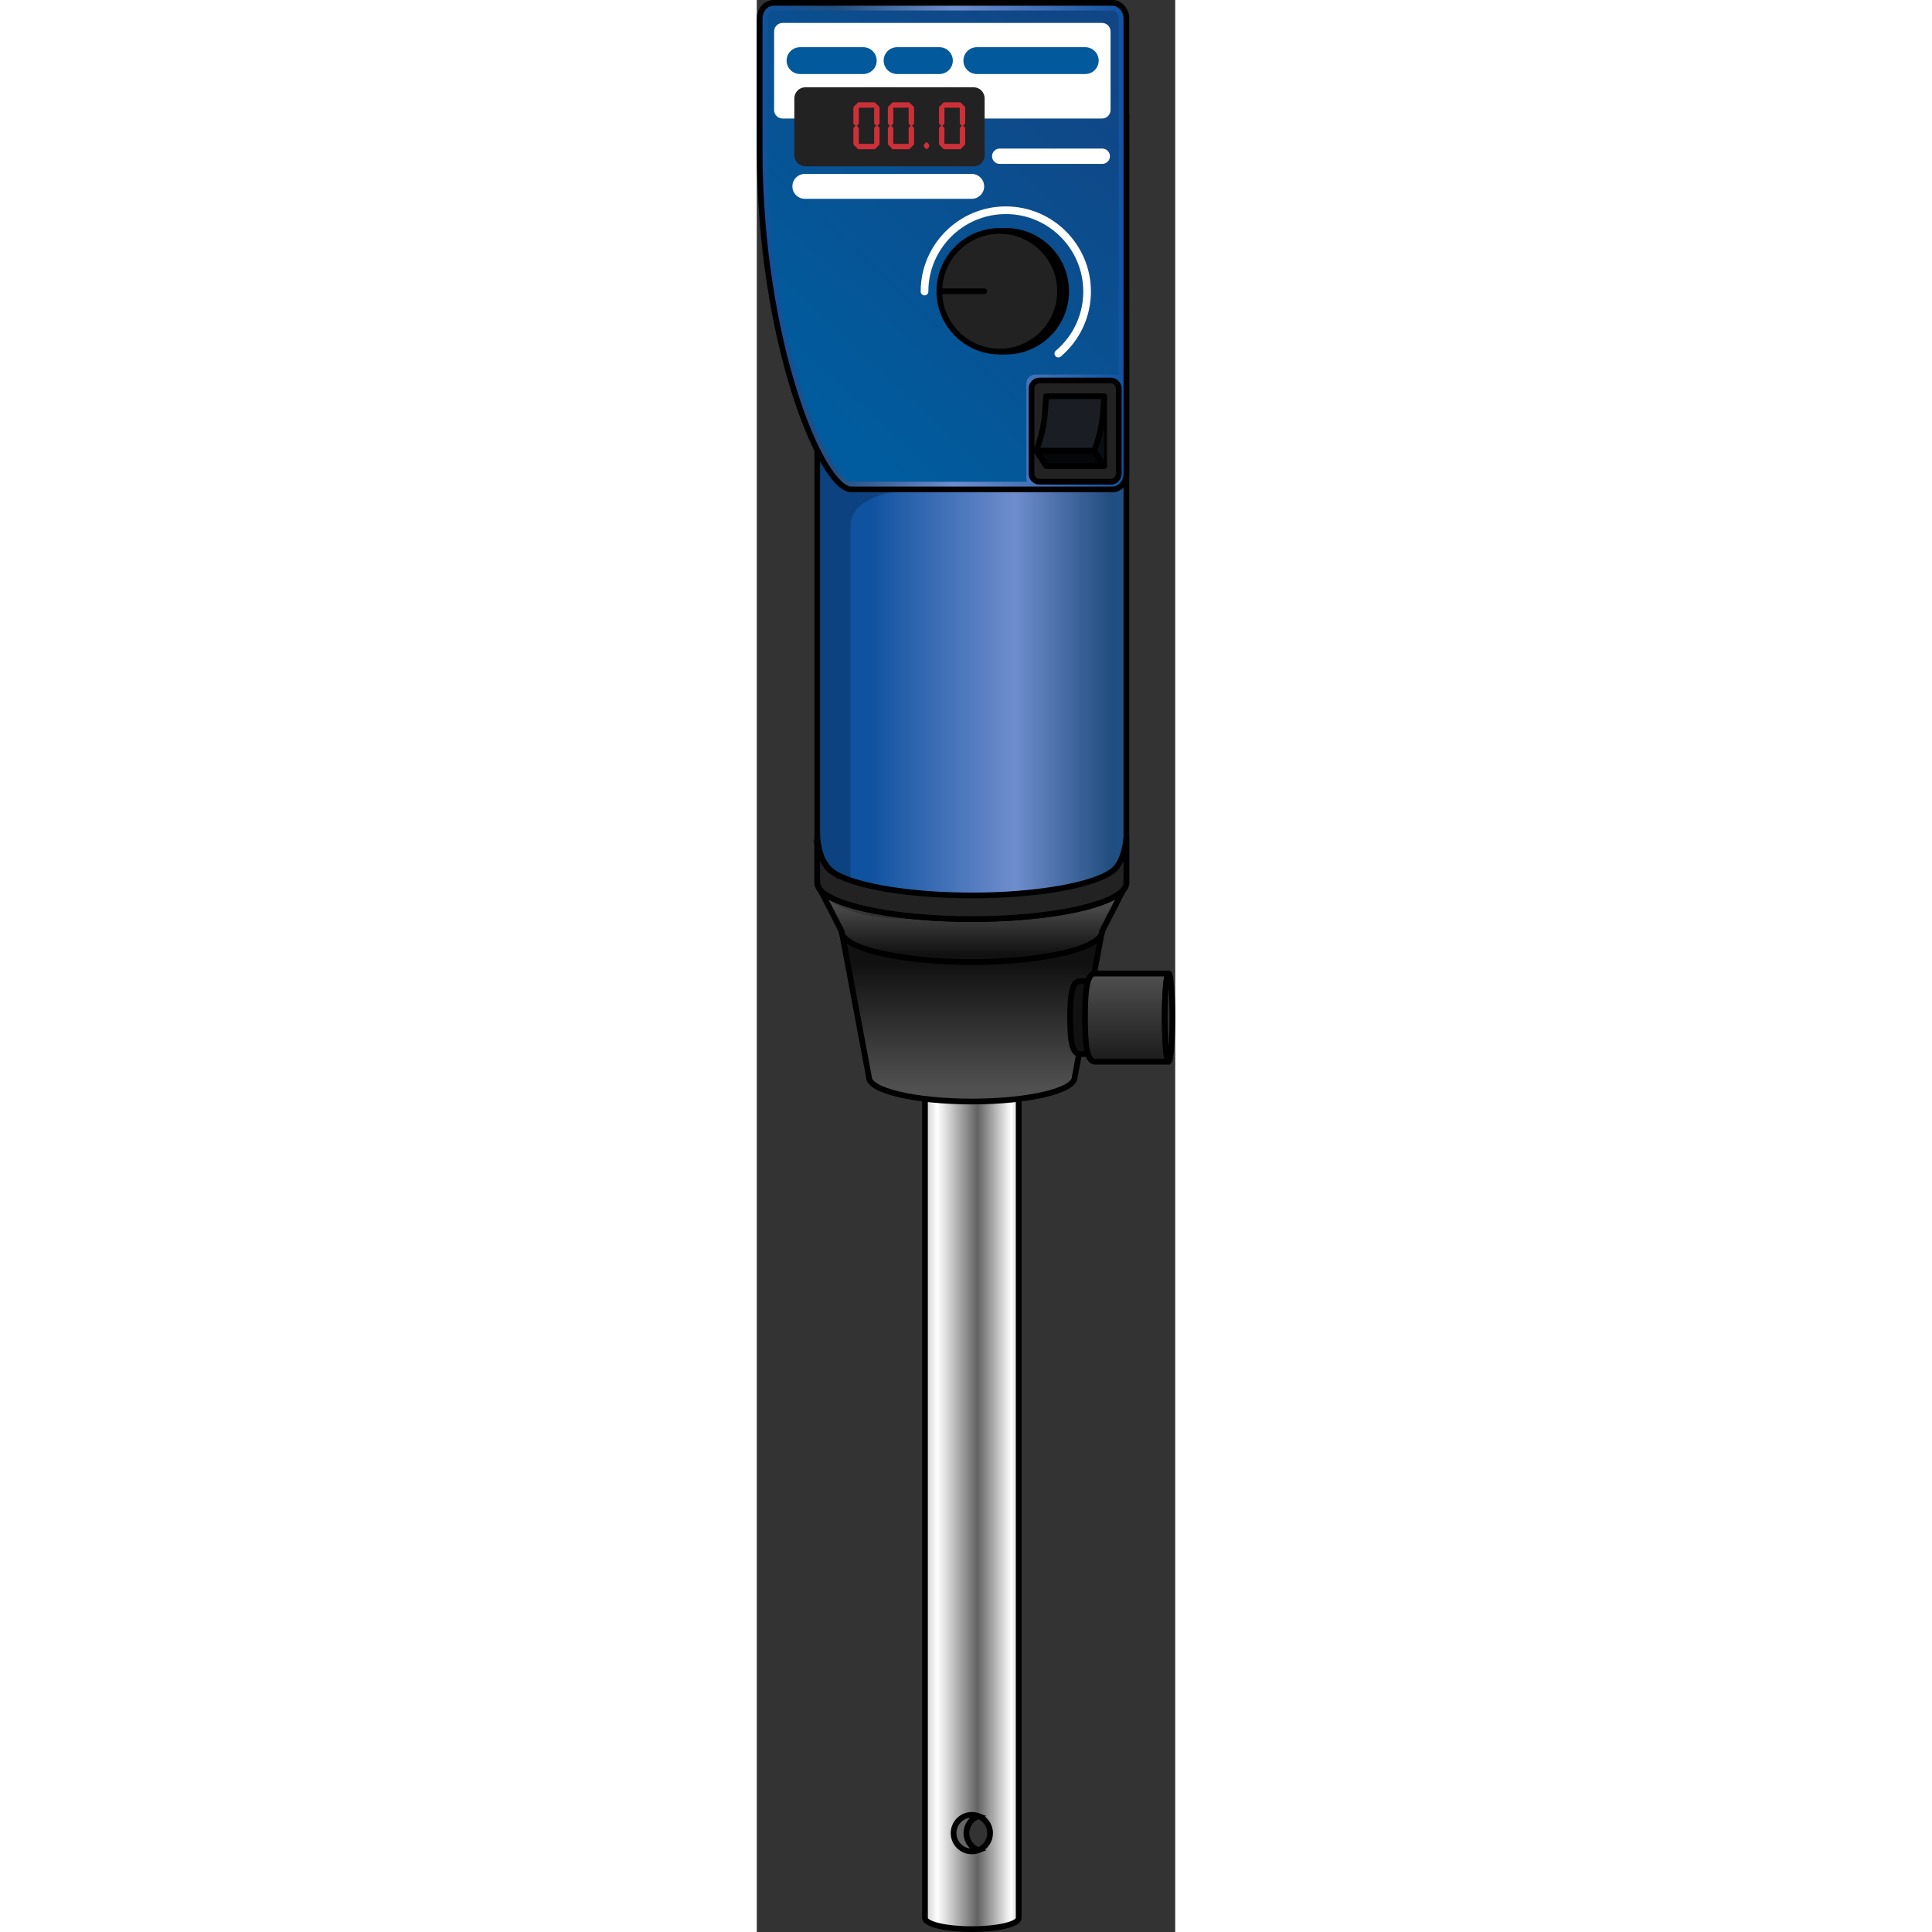 <?xml version="1.0" encoding="utf-8"?>
<!-- Created by: Science Figures, www.sciencefigures.org, Generator: Science Figures Editor -->
<svg version="1.1" id="Camada_1" xmlns="http://www.w3.org/2000/svg" xmlns:xlink="http://www.w3.org/1999/xlink" 
	 width="800px" height="800px" viewBox="0 0 73.26 338.269" enable-background="new 0 0 73.26 338.269" xml:space="preserve">
<rect x="0" y="0" width="73.26" height="338.269" fill="#333333" stroke="none"/>
<g>
	<g>
		<g>
			<linearGradient id="SVGID_1_" gradientUnits="userSpaceOnUse" x1="29.447" y1="261.789" x2="45.855" y2="261.789">
				<stop  offset="0" style="stop-color:#CCCCCC"/>
				<stop  offset="0.131" style="stop-color:#FFFFFF"/>
				<stop  offset="0.56" style="stop-color:#636263"/>
				<stop  offset="0.922" style="stop-color:#FFFFFF"/>
				<stop  offset="1" style="stop-color:#CCCCCC"/>
			</linearGradient>
			<path fill="url(#SVGID_1_)" d="M37.651,187.744c-4.529,0-8.205-0.87-8.205-1.936v150.025c0,1.066,3.676,1.936,8.205,1.936
				c4.528,0,8.204-0.87,8.204-1.936V185.809C45.856,186.874,42.179,187.744,37.651,187.744z M38.77,323.953
				c-1.214-0.456-2.078-1.628-2.078-2.995c0-1.367,0.864-2.54,2.078-2.995c1.214,0.456,2.078,1.628,2.078,2.995
				C40.848,322.325,39.983,323.497,38.77,323.953z"/>
			<path fill="none" stroke="#000000" stroke-miterlimit="10" d="M37.651,187.744c-4.529,0-8.205-0.87-8.205-1.936v150.025
				c0,1.066,3.676,1.936,8.205,1.936c4.528,0,8.204-0.87,8.204-1.936V185.809C45.856,186.874,42.179,187.744,37.651,187.744z
				 M38.77,323.953c-1.214-0.456-2.078-1.628-2.078-2.995c0-1.367,0.864-2.54,2.078-2.995c1.214,0.456,2.078,1.628,2.078,2.995
				C40.848,322.325,39.983,323.497,38.77,323.953z"/>
			<path fill="#FFFFFF" stroke="#000000" stroke-miterlimit="10" d="M45.856,185.809c0,1.065-3.676,1.936-8.204,1.936
				c-4.529,0-8.205-0.87-8.205-1.936c0-1.071,3.676-1.942,8.205-1.942C42.179,183.867,45.856,184.737,45.856,185.809z"/>
			<path fill="#FFFFFF" stroke="#000000" stroke-miterlimit="10" d="M45.856,185.809c0,1.065-3.676,1.936-8.204,1.936
				c-4.529,0-8.205-0.87-8.205-1.936c0-1.071,3.676-1.942,8.205-1.942C42.179,183.867,45.856,184.737,45.856,185.809z"/>
		</g>
		<path fill="#666666" stroke="#000000" stroke-miterlimit="10" d="M38.77,323.953c-0.349,0.13-0.722,0.201-1.119,0.201
			c-1.764,0-3.197-1.432-3.197-3.196c0-1.764,1.432-3.197,3.197-3.197c0.397,0,0.77,0.071,1.119,0.201
			c-1.214,0.456-2.078,1.628-2.078,2.995C36.692,322.325,37.556,323.497,38.77,323.953z"/>
	</g>
	<linearGradient id="SVGID_2_" gradientUnits="userSpaceOnUse" x1="37.651" y1="166.458" x2="37.651" y2="190.326">
		<stop  offset="0.098" style="stop-color:#111111"/>
		<stop  offset="1" style="stop-color:#505050"/>
	</linearGradient>
	<path fill="url(#SVGID_2_)" d="M60.453,163.048l-0.829,4.41l-3.966,21.156c0,2.344-8.062,4.25-18.007,4.25
		s-18.007-1.906-18.007-4.25l-3.966-21.156l-0.829-4.41H60.453z"/>
	<path fill="none" stroke="#000000" stroke-miterlimit="10" d="M60.453,163.048l-4.795,25.567c0,2.344-8.062,4.25-18.007,4.25
		s-18.007-1.906-18.007-4.25l-4.795-25.567H60.453z"/>
	<linearGradient id="SVGID_3_" gradientUnits="userSpaceOnUse" x1="37.651" y1="176.261" x2="37.651" y2="157.614">
		<stop  offset="0.491" style="stop-color:#111111"/>
		<stop  offset="1" style="stop-color:#505050"/>
	</linearGradient>
	<path fill="url(#SVGID_3_)" d="M64.715,154.737l-4.262,8.311c0,2.972-10.211,5.387-22.802,5.387
		c-12.591,0-22.802-2.415-22.802-5.387l-4.262-8.311H64.715z"/>
	<path fill="none" stroke="#000000" stroke-linecap="round" stroke-linejoin="round" stroke-miterlimit="10" d="M64.715,154.737
		l-4.262,8.311c0,2.972-10.211,5.387-22.802,5.387c-12.591,0-22.802-2.415-22.802-5.387l-4.262-8.311H64.715z"/>
	<linearGradient id="SVGID_4_" gradientUnits="userSpaceOnUse" x1="73.239" y1="87.396" x2="19.758" y2="87.396">
		<stop  offset="0" style="stop-color:#0F529F"/>
		<stop  offset="0.212" style="stop-color:#224E7F"/>
		<stop  offset="0.526" style="stop-color:#6F8DCD"/>
		<stop  offset="1" style="stop-color:#0F529F"/>
	</linearGradient>
	<path fill="url(#SVGID_4_)" d="M64.715,20.269v134.255c0,0.852-0.71,1.669-2.001,2.415c-4.037,2.332-13.739,3.978-25.063,3.978
		c-11.324,0-21.02-1.646-25.057-3.978c-1.296-0.74-2.007-1.557-2.007-2.415V20.269c0-3.528,12.117-6.393,27.064-6.393
		S64.715,16.74,64.715,20.269z"/>
	<path opacity="0.2" d="M17.583,156.939c2.173,2.149,4.393,3.717,10.336,3.948c-0.504,0.018-1.016,0.03-1.534,0.03
		c-6.61,0-12.27-1.646-14.627-3.978c-0.757-0.74-1.171-1.557-1.171-2.415V80.897c0-3.528,7.073,4.795,15.798,4.795
		c0.518,0,1.03,0.012,1.534,0.036c-8.006,0.308-11.508,3.037-11.508,6.358v62.439C16.412,155.382,16.826,156.199,17.583,156.939z"/>
	<path fill="none" stroke="#000000" stroke-miterlimit="10" d="M64.715,20.269v134.255c0,0.852-0.71,1.669-2.001,2.415
		c-4.037,2.332-13.739,3.978-25.063,3.978c-11.324,0-21.02-1.646-25.057-3.978c-1.296-0.74-2.007-1.557-2.007-2.415V20.269
		c0-3.528,12.117-6.393,27.064-6.393S64.715,16.74,64.715,20.269z"/>
	<ellipse opacity="0.4" cx="37.651" cy="20.269" rx="27.064" ry="6.393"/>
	<ellipse fill="none" stroke="#000000" stroke-miterlimit="10" cx="37.651" cy="20.269" rx="27.064" ry="6.393"/>
	<path fill="#222222" d="M64.715,146.556v7.968c0,0.539-0.278,1.06-0.805,1.557c-0.101,0.095-0.213,0.189-0.337,0.284
		c-0.249,0.195-0.539,0.385-0.864,0.574c-4.037,2.332-13.733,3.978-25.057,3.978c-11.324,0-21.026-1.646-25.063-3.978
		c-0.32-0.189-0.61-0.379-0.858-0.574c-0.124-0.095-0.237-0.189-0.337-0.284c-0.527-0.503-0.805-1.024-0.805-1.557v-8.139
		c0.018,0.349,0.053,0.734,0.107,1.137c0.071,0.497,0.183,1.054,0.343,1.622c0.024,0.095,0.053,0.183,0.083,0.272
		c0.243,0.811,0.598,1.616,1.083,2.255c0.041,0.065,0.089,0.124,0.142,0.183c0.065,0.089,0.148,0.178,0.237,0.261
		c0.201,0.201,0.444,0.397,0.728,0.586c0.775,0.527,1.853,1.018,3.179,1.468c0.355,0.119,0.734,0.237,1.131,0.355
		c0.006,0,0.018,0.006,0.03,0.006c0.207,0.059,0.42,0.118,0.633,0.178c3.049,0.823,7.021,1.444,11.525,1.782
		c0.527,0.041,1.059,0.077,1.598,0.112c1.995,0.112,4.09,0.178,6.245,0.178c2.155,0,4.25-0.065,6.245-0.178
		c0.539-0.036,1.071-0.071,1.598-0.112c4.511-0.337,8.477-0.965,11.525-1.782c0.219-0.059,0.426-0.118,0.633-0.178
		c0.006,0,0.018-0.006,0.03-0.006c0.397-0.118,0.775-0.237,1.131-0.355c1.314-0.444,2.38-0.929,3.155-1.45
		c0.296-0.195,0.545-0.397,0.752-0.604c0.083-0.083,0.166-0.172,0.237-0.261c0.053-0.053,0.095-0.107,0.13-0.166
		c0.562-0.728,0.941-1.675,1.196-2.599c0.148-0.533,0.254-1.066,0.325-1.569C64.662,147.16,64.697,146.828,64.715,146.556z"/>
	<path fill="none" stroke="#000000" stroke-linecap="round" stroke-linejoin="round" stroke-miterlimit="10" d="M64.715,146.556
		v7.968c0,0.539-0.278,1.06-0.805,1.557c-0.101,0.095-0.213,0.189-0.337,0.284c-0.249,0.195-0.539,0.385-0.864,0.574
		c-4.037,2.332-13.733,3.978-25.057,3.978c-11.324,0-21.026-1.646-25.063-3.978c-0.32-0.189-0.61-0.379-0.858-0.574
		c-0.124-0.095-0.237-0.189-0.337-0.284c-0.527-0.503-0.805-1.024-0.805-1.557v-8.139c0.018,0.349,0.053,0.734,0.107,1.137
		c0.071,0.497,0.183,1.054,0.343,1.622c0.024,0.095,0.053,0.183,0.083,0.272c0.243,0.811,0.598,1.616,1.083,2.255
		c0.041,0.065,0.089,0.124,0.142,0.183c0.065,0.089,0.148,0.178,0.237,0.261c0.201,0.201,0.444,0.397,0.728,0.586
		c0.775,0.527,1.853,1.018,3.179,1.468c0.355,0.119,0.734,0.237,1.131,0.355c0.006,0,0.018,0.006,0.03,0.006
		c0.207,0.059,0.42,0.118,0.633,0.178c3.049,0.823,7.021,1.444,11.525,1.782c0.527,0.041,1.059,0.077,1.598,0.112
		c1.995,0.112,4.09,0.178,6.245,0.178c2.155,0,4.25-0.065,6.245-0.178c0.539-0.036,1.071-0.071,1.598-0.112
		c4.511-0.337,8.477-0.965,11.525-1.782c0.219-0.059,0.426-0.118,0.633-0.178c0.006,0,0.018-0.006,0.03-0.006
		c0.397-0.118,0.775-0.237,1.131-0.355c1.314-0.444,2.38-0.929,3.155-1.45c0.296-0.195,0.545-0.397,0.752-0.604
		c0.083-0.083,0.166-0.172,0.237-0.261c0.053-0.053,0.095-0.107,0.13-0.166c0.562-0.728,0.941-1.675,1.196-2.599
		c0.148-0.533,0.254-1.066,0.325-1.569C64.662,147.16,64.697,146.828,64.715,146.556z"/>
	<path fill="#FFFFFF" stroke="#000000" stroke-miterlimit="10" d="M13.334,152.718c-0.296-0.195-0.545-0.397-0.752-0.604
		c-0.284-0.272-0.48-0.551-0.592-0.841c0.184,0.284,0.397,0.556,0.639,0.811c0.207,0.219,0.444,0.426,0.698,0.616L13.334,152.718z"
		/>
	<g>
		<path fill="#111111" d="M71.41,184.548H56.54c-0.018,0-0.03,0-0.047-0.005c-1.397-0.059-1.633-2.892-1.633-6.376
			c0-3.479,0.236-6.312,1.633-6.371c0.018-0.005,0.029-0.005,0.047-0.005h14.87c-0.369,0-2.611,2.858-2.611,6.376
			C68.799,181.69,71.041,184.548,71.41,184.548z"/>
		<path fill="none" stroke="#000000" stroke-miterlimit="10" d="M71.41,184.548H56.54c-0.018,0-0.03,0-0.047-0.005
			c-1.397-0.059-1.633-2.892-1.633-6.376c0-3.479,0.236-6.312,1.633-6.371c0.018-0.005,0.029-0.005,0.047-0.005h14.87
			c-0.369,0-2.611,2.858-2.611,6.376C68.799,181.69,71.041,184.548,71.41,184.548z"/>
		<linearGradient id="SVGID_5_" gradientUnits="userSpaceOnUse" x1="64.778" y1="195.943" x2="64.778" y2="170.291">
			<stop  offset="0.27" style="stop-color:#111111"/>
			<stop  offset="1" style="stop-color:#505050"/>
		</linearGradient>
		<path fill="url(#SVGID_5_)" d="M72.092,185.886H59.165c-0.018,0-0.03,0-0.047-0.006c-1.397-0.071-1.655-3.498-1.655-7.713
			c0-4.209,0.258-7.636,1.655-7.707c0.018-0.006,0.029-0.006,0.047-0.006h12.927c-0.369,0-0.668,3.457-0.668,7.713
			C71.425,182.429,71.723,185.886,72.092,185.886z"/>
		<path fill="none" stroke="#000000" stroke-linecap="round" stroke-linejoin="round" stroke-miterlimit="10" d="M72.092,185.886
			H59.165c-0.018,0-0.03,0-0.047-0.006c-1.397-0.071-1.655-3.498-1.655-7.713c0-4.209,0.258-7.636,1.655-7.707
			c0.018-0.006,0.029-0.006,0.047-0.006h12.927c-0.369,0-0.668,3.457-0.668,7.713C71.425,182.429,71.723,185.886,72.092,185.886z"/>
		<linearGradient id="SVGID_6_" gradientUnits="userSpaceOnUse" x1="71.425" y1="178.17" x2="72.76" y2="178.17">
			<stop  offset="0.098" style="stop-color:#111111"/>
			<stop  offset="1" style="stop-color:#505050"/>
		</linearGradient>
		<path fill="url(#SVGID_6_)" d="M71.425,178.167c0,4.262,0.298,7.719,0.668,7.719s0.668-3.457,0.668-7.719
			c0-4.256-0.298-7.713-0.668-7.713S71.425,173.911,71.425,178.167z"/>
		<path fill="none" stroke="#000000" stroke-miterlimit="10" d="M71.425,178.167c0,4.262,0.298,7.719,0.668,7.719
			s0.668-3.457,0.668-7.719c0-4.256-0.298-7.713-0.668-7.713S71.425,173.911,71.425,178.167z"/>
	</g>
	<g>
		<linearGradient id="SVGID_7_" gradientUnits="userSpaceOnUse" x1="0.5" y1="43.095" x2="64.715" y2="43.095">
			<stop  offset="0" style="stop-color:#0F529F"/>
			<stop  offset="0.212" style="stop-color:#224E7F"/>
			<stop  offset="0.526" style="stop-color:#6F8DCD"/>
			<stop  offset="1" style="stop-color:#0F529F"/>
		</linearGradient>
		<path fill="url(#SVGID_7_)" d="M64.715,82.915c0,1.533-1.102,2.776-2.462,2.776H16.555C11.293,85.691,0.5,59.687,0.5,26.225V3.275
			c0-1.533,1.102-2.776,2.462-2.776h59.291c1.36,0,2.462,1.243,2.462,2.776V82.915z"/>
		<linearGradient id="SVGID_8_" gradientUnits="userSpaceOnUse" x1="56.89" y1="8.933" x2="4.262" y2="65.182">
			<stop  offset="0" style="stop-color:#114686"/>
			<stop  offset="1" style="stop-color:#005C9E"/>
		</linearGradient>
		<path fill="url(#SVGID_8_)" d="M63.374,3.276v62.452c-0.208-0.101-0.436-0.154-0.677-0.154H48.776
			c-0.872,0-1.576,0.704-1.576,1.576v16.671c0,0.188,0.034,0.362,0.087,0.53H16.554c-3.594,0-14.713-23.678-14.713-58.126V3.276
			c0-0.778,0.516-1.435,1.12-1.435h59.293C62.858,1.841,63.374,2.498,63.374,3.276z"/>
		<path fill="none" stroke="#000000" stroke-miterlimit="10" d="M64.715,3.276v79.639c0,0.577-0.154,1.107-0.416,1.556l-0.02,0.034
			l-0.443,0.543l-0.013,0.013c-0.429,0.396-0.979,0.63-1.569,0.63H16.553C11.296,85.691,0.5,59.686,0.5,26.224V3.276
			c0-0.637,0.194-1.234,0.509-1.703l0.255-0.308C1.707,0.788,2.304,0.5,2.961,0.5h59.293C63.616,0.5,64.715,1.741,64.715,3.276z"/>
		<g>
			<path fill="#FFFFFF" d="M52.795,62.581c-0.19,0-0.379-0.081-0.512-0.237c-0.239-0.283-0.204-0.706,0.078-0.945
				c3.053-2.585,4.803-6.359,4.803-10.355c0-7.479-6.084-13.563-13.563-13.563s-13.563,6.084-13.563,13.563
				c0,0.371-0.3,0.671-0.671,0.671s-0.671-0.3-0.671-0.671c0-8.218,6.686-14.904,14.904-14.904c8.218,0,14.904,6.686,14.904,14.904
				c0,4.391-1.924,8.538-5.277,11.378C53.102,62.529,52.948,62.581,52.795,62.581z"/>
		</g>
		<g>
			<g>
				<circle fill="#111111" cx="43.602" cy="50.998" r="10.565"/>
				<circle fill="none" stroke="#000000" stroke-miterlimit="10" cx="43.602" cy="50.998" r="10.565"/>
			</g>
			<circle fill="#222222" cx="42.53" cy="50.998" r="10.565"/>
			
				<circle fill="none" stroke="#000000" stroke-linecap="round" stroke-linejoin="round" stroke-miterlimit="10" cx="42.53" cy="50.998" r="10.565"/>
		</g>
		<path fill="#FFFFFF" d="M60.45,20.752H4.523c-0.822,0-1.489-0.666-1.489-1.489V5.503c0-0.822,0.666-1.489,1.489-1.489H60.45
			c0.822,0,1.489,0.666,1.489,1.489v13.761C61.939,20.085,61.273,20.752,60.45,20.752z"/>
		<path fill="#222222" d="M37.959,29.121H8.507c-1.067,0-1.931-0.865-1.931-1.931v-9.978c0-1.067,0.865-1.931,1.931-1.931h29.452
			c1.067,0,1.931,0.865,1.931,1.931v9.978C39.89,28.256,39.026,29.121,37.959,29.121z"/>
		
			<line fill="none" stroke="#000000" stroke-linecap="round" stroke-linejoin="round" stroke-miterlimit="10" x1="39.81" y1="50.998" x2="31.977" y2="50.998"/>
		<g>
			<path fill="#FFFFFF" d="M60.491,28.697H42.53c-0.741,0-1.341-0.601-1.341-1.341s0.601-1.341,1.341-1.341h17.961
				c0.741,0,1.341,0.601,1.341,1.341S61.231,28.697,60.491,28.697z"/>
		</g>
		<g>
			<path fill="#FFFFFF" d="M37.628,34.812H8.414c-1.205,0-2.181-0.977-2.181-2.181s0.977-2.181,2.181-2.181h29.215
				c1.205,0,2.181,0.977,2.181,2.181S38.833,34.812,37.628,34.812z"/>
		</g>
		<path fill="#222222" d="M61.963,84.35H49.51c-0.78,0-1.412-0.632-1.412-1.412V68.031c0-0.78,0.632-1.412,1.412-1.412h12.453
			c0.78,0,1.412,0.632,1.412,1.412v14.907C63.374,83.718,62.742,84.35,61.963,84.35z"/>
		<path fill="none" stroke="#000000" stroke-miterlimit="10" d="M61.963,84.35H49.51c-0.78,0-1.412-0.632-1.412-1.412V68.031
			c0-0.78,0.632-1.412,1.412-1.412h12.453c0.78,0,1.412,0.632,1.412,1.412v14.907C63.374,83.718,62.742,84.35,61.963,84.35z"/>
		<path fill="#0A0D11" d="M50.66,69.383v12.205l-1.737-2.655c0.885-2.287,1.415-4.688,1.576-7.135L50.66,69.383z"/>
		<g>
			
				<rect x="50.66" y="69.383" fill="none" stroke="#000000" stroke-linecap="round" stroke-linejoin="round" stroke-miterlimit="10" width="10.153" height="12.205"/>
			<path fill="#0A0D11" d="M60.813,69.383v12.205l-1.737-2.655c0.885-2.287,1.415-4.688,1.576-7.135L60.813,69.383z"/>
			<path fill="#1A1E24" d="M60.813,69.383l-0.161,2.414c-0.161,2.448-0.691,4.848-1.576,7.135H48.923
				c0.885-2.287,1.415-4.688,1.576-7.135l0.161-2.414H60.813z"/>
			<path fill="none" stroke="#000000" stroke-linecap="round" stroke-linejoin="round" stroke-miterlimit="10" d="M60.813,69.383
				l-0.161,2.414c-0.161,2.448-0.691,4.848-1.576,7.135H48.923c0.885-2.287,1.415-4.688,1.576-7.135l0.161-2.414H60.813z"/>
			<polygon fill="#050608" points="59.075,78.932 60.813,81.587 50.66,81.587 48.923,78.932 			"/>
			<polygon fill="none" stroke="#000000" stroke-linecap="round" stroke-linejoin="round" stroke-miterlimit="10" points="
				59.075,78.932 60.813,81.587 50.66,81.587 48.923,78.932 			"/>
		</g>
		<g>
			
				<path fill="#CD3038" stroke="#CD3038" stroke-width="0.25" stroke-linecap="round" stroke-linejoin="round" stroke-miterlimit="10" d="
				M17.037,18.8l0.351-0.351l0.351,0.351v2.811l-0.351,0.351l-0.351-0.351V18.8z M17.037,22.435l0.351-0.35l0.351,0.35v2.811
				l-0.351,0.35l-0.351-0.35V22.435z M20.611,18.739H17.8l-0.351-0.35l0.351-0.35h2.811l0.351,0.35L20.611,18.739z M20.611,25.307
				l0.351,0.351l-0.351,0.351H17.8l-0.351-0.351l0.351-0.351H20.611z M20.672,18.8l0.351-0.351l0.351,0.351v2.811l-0.351,0.351
				l-0.351-0.351V18.8z M20.672,22.435l0.351-0.35l0.351,0.35v2.811l-0.351,0.35l-0.351-0.35V22.435z"/>
			
				<path fill="#CD3038" stroke="#CD3038" stroke-width="0.25" stroke-linecap="round" stroke-linejoin="round" stroke-miterlimit="10" d="
				M23.075,18.8l0.351-0.351l0.351,0.351v2.811l-0.351,0.351l-0.351-0.351V18.8z M23.075,22.435l0.351-0.35l0.351,0.35v2.811
				l-0.351,0.35l-0.351-0.35V22.435z M26.649,18.739h-2.811l-0.351-0.35l0.351-0.35h2.811l0.351,0.35L26.649,18.739z M26.649,25.307
				l0.351,0.351l-0.351,0.351h-2.811l-0.351-0.351l0.351-0.351H26.649z M26.71,18.8l0.351-0.351l0.351,0.351v2.811l-0.351,0.351
				l-0.351-0.351V18.8z M26.71,22.435l0.351-0.35l0.351,0.35v2.811l-0.351,0.35l-0.351-0.35V22.435z"/>
			
				<path fill="#CD3038" stroke="#CD3038" stroke-width="0.25" stroke-linecap="round" stroke-linejoin="round" stroke-miterlimit="10" d="
				M30.049,25.346v0.329l-0.328,0.328l-0.328-0.328v-0.329l0.328-0.329L30.049,25.346z"/>
			
				<path fill="#CD3038" stroke="#CD3038" stroke-width="0.25" stroke-linecap="round" stroke-linejoin="round" stroke-miterlimit="10" d="
				M32.029,18.8l0.351-0.351L32.73,18.8v2.811l-0.351,0.351l-0.351-0.351V18.8z M32.029,22.435l0.351-0.35l0.351,0.35v2.811
				l-0.351,0.35l-0.351-0.35V22.435z M35.603,18.739h-2.811l-0.351-0.35l0.351-0.35h2.811l0.351,0.35L35.603,18.739z M35.603,25.307
				l0.351,0.351l-0.351,0.351h-2.811l-0.351-0.351l0.351-0.351H35.603z M35.664,18.8l0.351-0.351l0.351,0.351v2.811l-0.351,0.351
				l-0.351-0.351V18.8z M35.664,22.435l0.351-0.35l0.351,0.35v2.811l-0.351,0.35l-0.351-0.35V22.435z"/>
		</g>
		<g>
			<path fill="#02599B" d="M57.513,12.959H38.522c-1.296,0-2.347-1.051-2.347-2.347s1.051-2.347,2.347-2.347h18.991
				c1.296,0,2.347,1.051,2.347,2.347S58.81,12.959,57.513,12.959z"/>
		</g>
		<g>
			<path fill="#02599B" d="M31.977,12.959h-7.416c-1.296,0-2.347-1.051-2.347-2.347s1.051-2.347,2.347-2.347h7.416
				c1.296,0,2.347,1.051,2.347,2.347S33.273,12.959,31.977,12.959z"/>
		</g>
		<g>
			<path fill="#02599B" d="M18.646,12.959H7.568c-1.296,0-2.347-1.051-2.347-2.347s1.051-2.347,2.347-2.347h11.078
				c1.296,0,2.347,1.051,2.347,2.347S19.943,12.959,18.646,12.959z"/>
		</g>
	</g>
</g>
</svg>